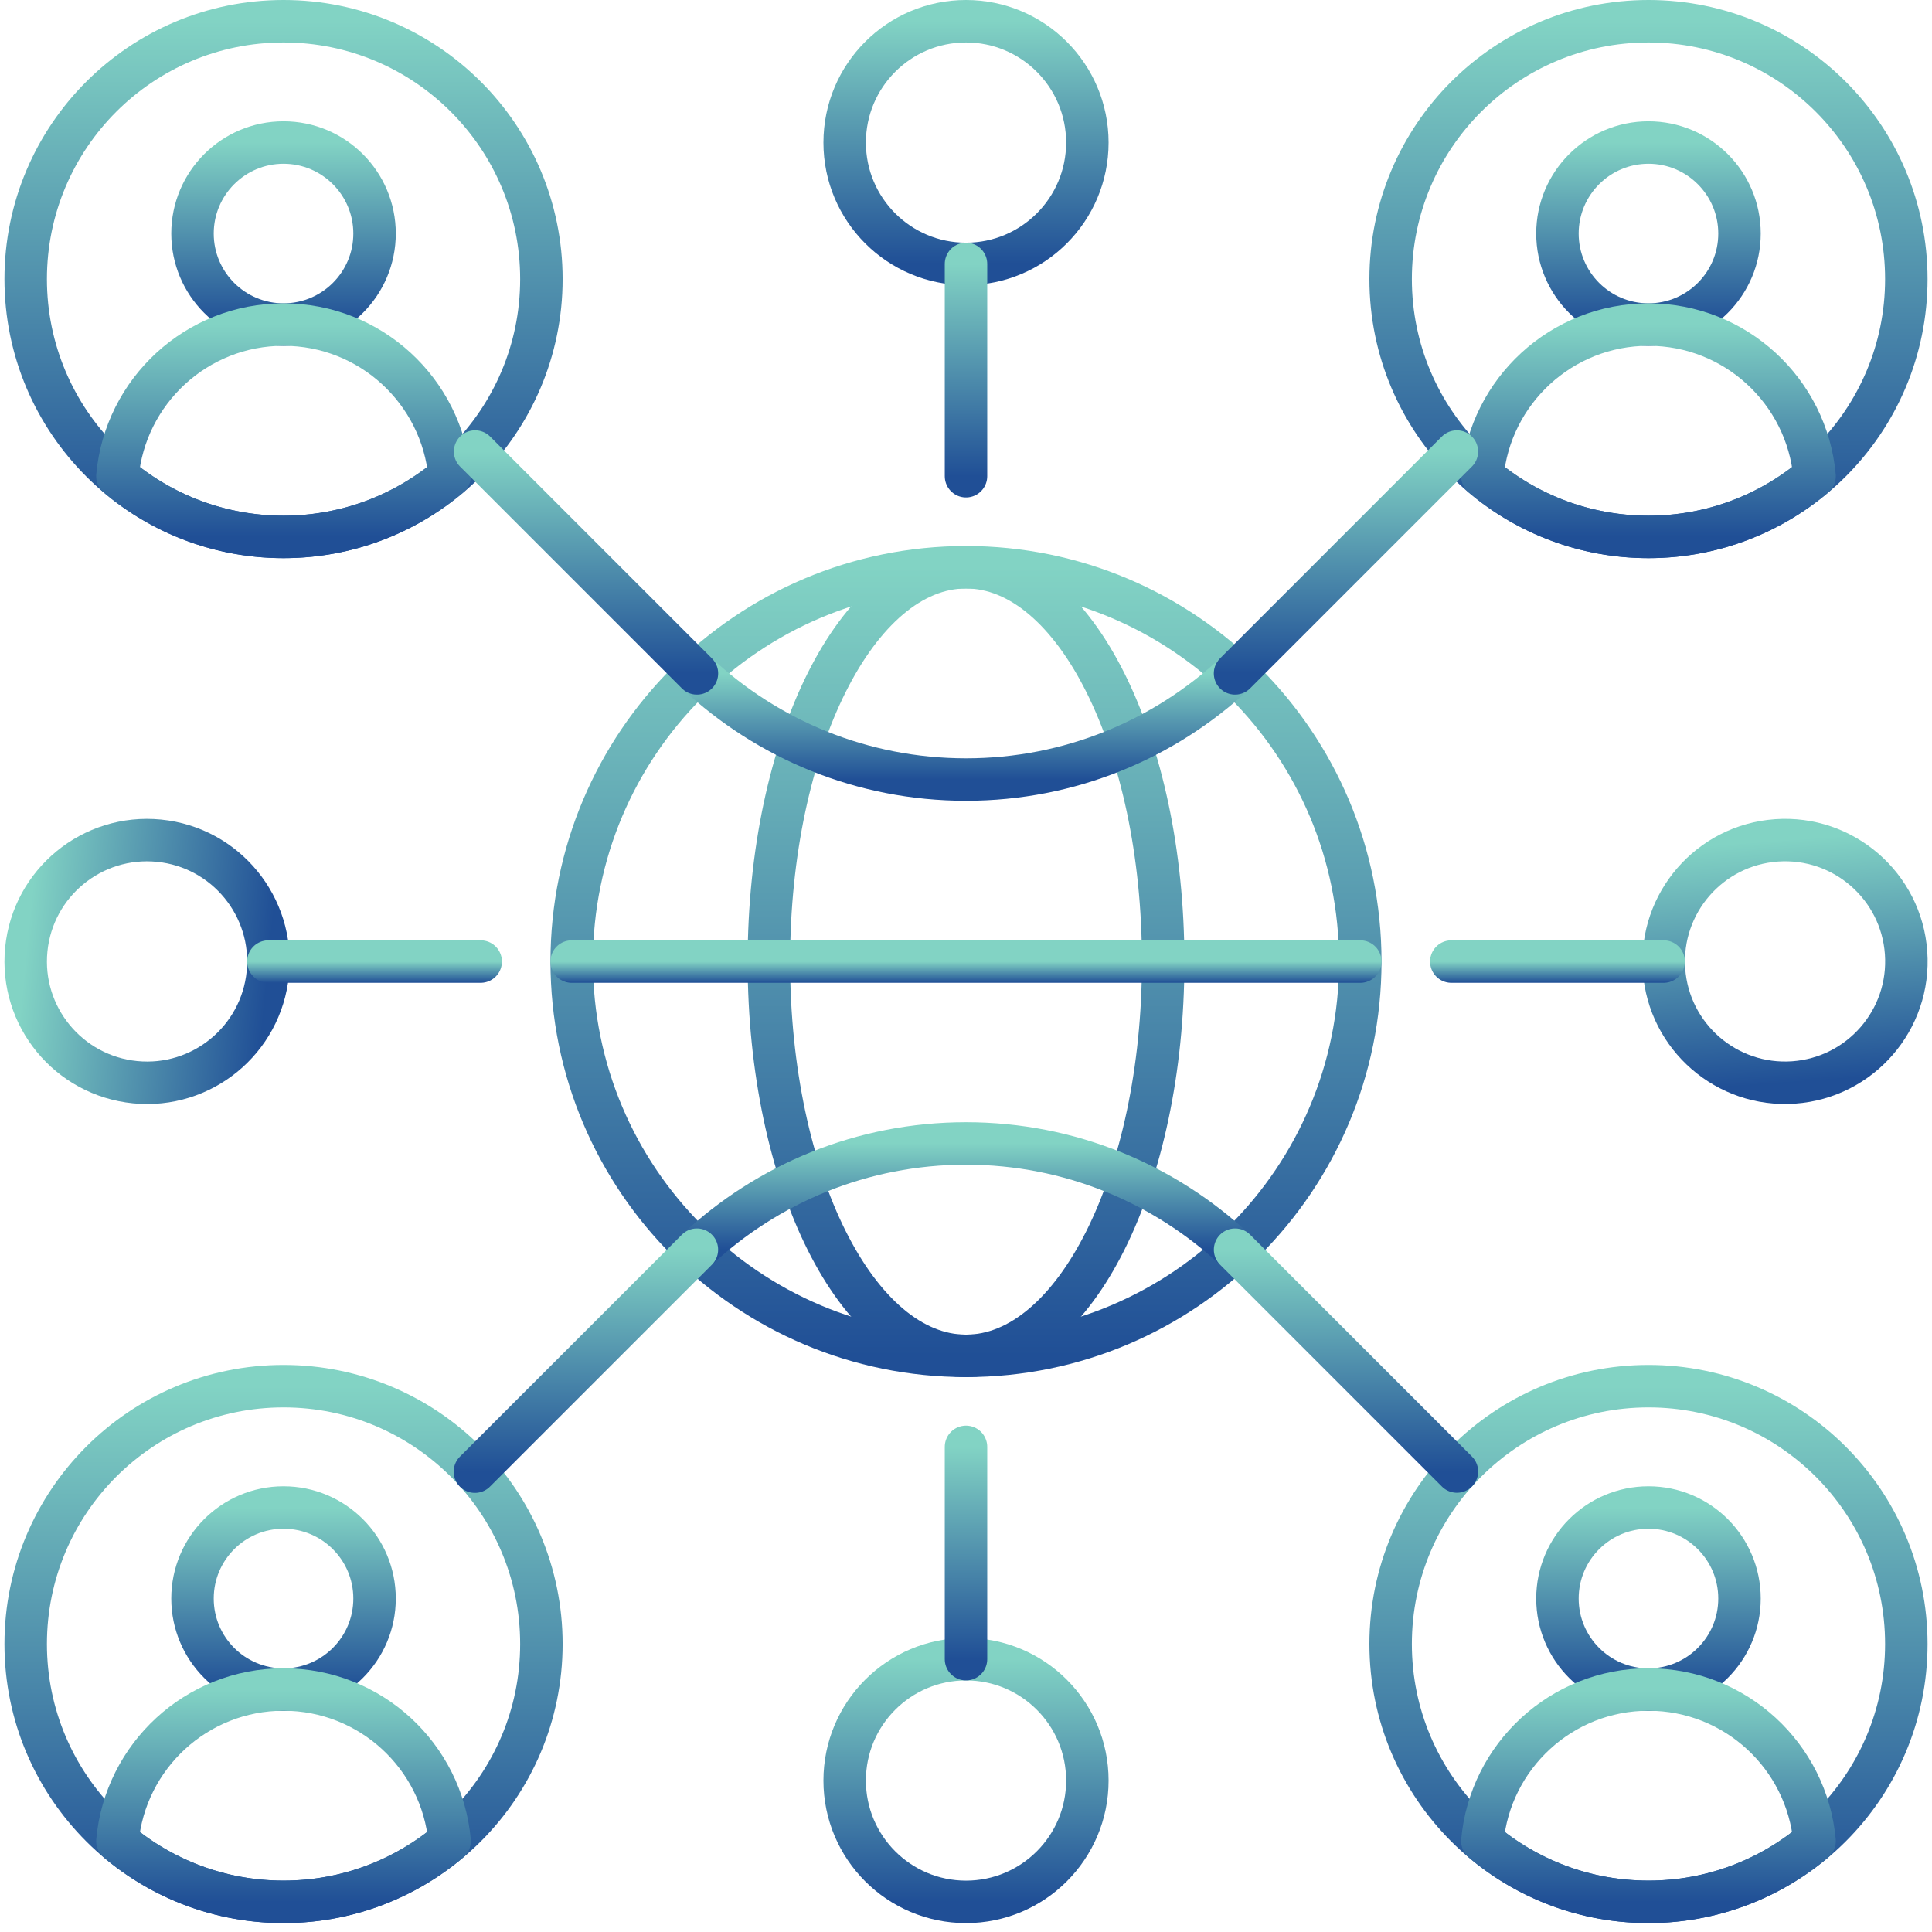 <svg width="91" height="91" viewBox="0 0 91 91" fill="none" xmlns="http://www.w3.org/2000/svg">
<path d="M45.5 63.863C55.757 63.863 64.072 55.548 64.072 45.291C64.072 35.033 55.757 26.718 45.5 26.718C35.243 26.718 26.928 35.033 26.928 45.291C26.928 55.548 35.243 63.863 45.5 63.863Z" stroke="url(#paint0_linear_780_999)" stroke-width="2" stroke-linecap="round" stroke-linejoin="round"/>
<path d="M45.501 63.863C50.63 63.863 54.787 55.548 54.787 45.291C54.787 35.033 50.63 26.718 45.501 26.718C40.372 26.718 36.215 35.033 36.215 45.291C36.215 55.548 40.372 63.863 45.501 63.863Z" stroke="url(#paint1_linear_780_999)" stroke-width="2" stroke-linecap="round" stroke-linejoin="round"/>
<path d="M26.926 45.291H64.073" stroke="url(#paint2_linear_780_999)" stroke-width="2" stroke-linecap="round" stroke-linejoin="round"/>
<path d="M32.829 31.717C36.147 34.818 40.601 36.718 45.501 36.718C50.401 36.718 54.854 34.818 58.172 31.717" stroke="url(#paint3_linear_780_999)" stroke-width="2" stroke-linecap="round" stroke-linejoin="round"/>
<path d="M45.5 53.858C40.6 53.858 36.144 55.759 32.826 58.862C36.146 55.761 40.6 53.858 45.5 53.858ZM45.5 53.858C50.4 53.858 54.855 55.759 58.173 58.862C54.855 55.761 50.4 53.858 45.5 53.858Z" stroke="url(#paint4_linear_780_999)" stroke-width="2" stroke-linecap="round" stroke-linejoin="round"/>
<path d="M13.355 25.29C20.062 25.29 25.5 19.852 25.5 13.145C25.5 6.437 20.062 1 13.355 1C6.647 1 1.21 6.437 1.21 13.145C1.21 19.852 6.647 25.29 13.355 25.29Z" stroke="url(#paint5_linear_780_999)" stroke-width="2" stroke-linecap="round" stroke-linejoin="round"/>
<path d="M13.354 15.287C15.722 15.287 17.642 13.368 17.642 11C17.642 8.633 15.722 6.713 13.354 6.713C10.987 6.713 9.067 8.633 9.067 11C9.067 13.368 10.987 15.287 13.354 15.287Z" stroke="url(#paint6_linear_780_999)" stroke-width="2" stroke-linecap="round" stroke-linejoin="round"/>
<path d="M13.354 25.288C16.335 25.288 19.066 24.211 21.178 22.429C20.816 18.424 17.452 15.288 13.354 15.288C9.257 15.288 5.893 18.424 5.53 22.429C7.643 24.211 10.373 25.288 13.354 25.288Z" stroke="url(#paint7_linear_780_999)" stroke-width="2" stroke-linecap="round" stroke-linejoin="round"/>
<path d="M77.646 25.29C84.353 25.29 89.791 19.852 89.791 13.145C89.791 6.437 84.353 1 77.646 1C70.938 1 65.501 6.437 65.501 13.145C65.501 19.852 70.938 25.29 77.646 25.29Z" stroke="url(#paint8_linear_780_999)" stroke-width="2" stroke-linecap="round" stroke-linejoin="round"/>
<path d="M77.645 15.287C80.013 15.287 81.933 13.368 81.933 11C81.933 8.633 80.013 6.713 77.645 6.713C75.278 6.713 73.358 8.633 73.358 11C73.358 13.368 75.278 15.287 77.645 15.287Z" stroke="url(#paint9_linear_780_999)" stroke-width="2" stroke-linecap="round" stroke-linejoin="round"/>
<path d="M77.645 25.288C80.626 25.288 83.357 24.211 85.469 22.429C85.107 18.424 81.743 15.288 77.645 15.288C73.548 15.288 70.184 18.424 69.821 22.429C71.934 24.211 74.665 25.288 77.645 25.288Z" stroke="url(#paint10_linear_780_999)" stroke-width="2" stroke-linecap="round" stroke-linejoin="round"/>
<path d="M77.646 89.581C84.353 89.581 89.791 84.143 89.791 77.436C89.791 70.728 84.353 65.291 77.646 65.291C70.938 65.291 65.501 70.728 65.501 77.436C65.501 84.143 70.938 89.581 77.646 89.581Z" stroke="url(#paint11_linear_780_999)" stroke-width="2" stroke-linecap="round" stroke-linejoin="round"/>
<path d="M77.645 79.581C80.013 79.581 81.933 77.661 81.933 75.293C81.933 72.926 80.013 71.006 77.645 71.006C75.278 71.006 73.358 72.926 73.358 75.293C73.358 77.661 75.278 79.581 77.645 79.581Z" stroke="url(#paint12_linear_780_999)" stroke-width="2" stroke-linecap="round" stroke-linejoin="round"/>
<path d="M77.645 89.579C80.626 89.579 83.357 88.502 85.469 86.72C85.107 82.715 81.743 79.579 77.645 79.579C73.548 79.579 70.184 82.715 69.821 86.72C71.934 88.502 74.665 89.579 77.645 89.579Z" stroke="url(#paint13_linear_780_999)" stroke-width="2" stroke-linecap="round" stroke-linejoin="round"/>
<path d="M13.355 89.581C20.062 89.581 25.5 84.143 25.5 77.436C25.5 70.728 20.062 65.291 13.355 65.291C6.647 65.291 1.21 70.728 1.21 77.436C1.21 84.143 6.647 89.581 13.355 89.581Z" stroke="url(#paint14_linear_780_999)" stroke-width="2" stroke-linecap="round" stroke-linejoin="round"/>
<path d="M13.354 79.581C15.722 79.581 17.642 77.661 17.642 75.293C17.642 72.926 15.722 71.006 13.354 71.006C10.987 71.006 9.067 72.926 9.067 75.293C9.067 77.661 10.987 79.581 13.354 79.581Z" stroke="url(#paint15_linear_780_999)" stroke-width="2" stroke-linecap="round" stroke-linejoin="round"/>
<path d="M13.354 89.579C16.335 89.579 19.066 88.502 21.178 86.72C20.816 82.715 17.452 79.579 13.354 79.579C9.257 79.579 5.893 82.715 5.53 86.72C7.643 88.502 10.373 89.579 13.354 89.579Z" stroke="url(#paint16_linear_780_999)" stroke-width="2" stroke-linecap="round" stroke-linejoin="round"/>
<path d="M45.501 89.581C48.657 89.581 51.216 87.022 51.216 83.866C51.216 80.709 48.657 78.15 45.501 78.15C42.344 78.15 39.785 80.709 39.785 83.866C39.785 87.022 42.344 89.581 45.501 89.581Z" stroke="url(#paint17_linear_780_999)" stroke-width="2" stroke-linecap="round" stroke-linejoin="round"/>
<path d="M45.5 68.15V78.15" stroke="url(#paint18_linear_780_999)" stroke-width="2" stroke-linecap="round" stroke-linejoin="round"/>
<path d="M45.501 12.431C48.657 12.431 51.216 9.872 51.216 6.715C51.216 3.559 48.657 1 45.501 1C42.344 1 39.785 3.559 39.785 6.715C39.785 9.872 42.344 12.431 45.501 12.431Z" stroke="url(#paint19_linear_780_999)" stroke-width="2" stroke-linecap="round" stroke-linejoin="round"/>
<path d="M45.5 22.431V12.431" stroke="url(#paint20_linear_780_999)" stroke-width="2" stroke-linecap="round" stroke-linejoin="round"/>
<path d="M84.485 50.985C87.633 50.761 90.004 48.027 89.78 44.878C89.556 41.73 86.822 39.359 83.674 39.583C80.525 39.807 78.154 42.541 78.378 45.69C78.602 48.838 81.336 51.209 84.485 50.985Z" stroke="url(#paint21_linear_780_999)" stroke-width="2" stroke-linecap="round" stroke-linejoin="round"/>
<path d="M68.359 45.291H78.36" stroke="url(#paint22_linear_780_999)" stroke-width="2" stroke-linecap="round" stroke-linejoin="round"/>
<path d="M12.614 45.848C12.924 42.707 10.63 39.908 7.489 39.598C4.348 39.287 1.549 41.581 1.238 44.723C0.928 47.864 3.222 50.662 6.363 50.973C9.505 51.284 12.303 48.989 12.614 45.848Z" stroke="url(#paint23_linear_780_999)" stroke-width="2" stroke-linecap="round" stroke-linejoin="round"/>
<path d="M22.641 45.291H12.641" stroke="url(#paint24_linear_780_999)" stroke-width="2" stroke-linecap="round" stroke-linejoin="round"/>
<path d="M32.825 58.862L22.369 69.317" stroke="url(#paint25_linear_780_999)" stroke-width="2" stroke-linecap="round" stroke-linejoin="round"/>
<path d="M58.174 58.862L68.623 69.311" stroke="url(#paint26_linear_780_999)" stroke-width="2" stroke-linecap="round" stroke-linejoin="round"/>
<path d="M58.172 31.718L68.621 21.269" stroke="url(#paint27_linear_780_999)" stroke-width="2" stroke-linecap="round" stroke-linejoin="round"/>
<path d="M32.827 31.718L22.378 21.269" stroke="url(#paint28_linear_780_999)" stroke-width="2" stroke-linecap="round" stroke-linejoin="round"/>
<defs>
<linearGradient id="paint0_linear_780_999" x1="45.5" y1="26.718" x2="45.5" y2="63.863" gradientUnits="userSpaceOnUse">
<stop stop-color="#82D3C4"/>
<stop offset="1" stop-color="#204F96"/>
</linearGradient>
<linearGradient id="paint1_linear_780_999" x1="45.501" y1="26.718" x2="45.501" y2="63.863" gradientUnits="userSpaceOnUse">
<stop stop-color="#82D3C4"/>
<stop offset="1" stop-color="#204F96"/>
</linearGradient>
<linearGradient id="paint2_linear_780_999" x1="45.499" y1="45.291" x2="45.499" y2="46.291" gradientUnits="userSpaceOnUse">
<stop stop-color="#82D3C4"/>
<stop offset="1" stop-color="#204F96"/>
</linearGradient>
<linearGradient id="paint3_linear_780_999" x1="45.501" y1="31.717" x2="45.501" y2="36.718" gradientUnits="userSpaceOnUse">
<stop stop-color="#82D3C4"/>
<stop offset="1" stop-color="#204F96"/>
</linearGradient>
<linearGradient id="paint4_linear_780_999" x1="45.5" y1="53.858" x2="45.5" y2="58.862" gradientUnits="userSpaceOnUse">
<stop stop-color="#82D3C4"/>
<stop offset="1" stop-color="#204F96"/>
</linearGradient>
<linearGradient id="paint5_linear_780_999" x1="13.355" y1="1" x2="13.355" y2="25.29" gradientUnits="userSpaceOnUse">
<stop stop-color="#82D3C4"/>
<stop offset="1" stop-color="#204F96"/>
</linearGradient>
<linearGradient id="paint6_linear_780_999" x1="13.354" y1="6.713" x2="13.354" y2="15.287" gradientUnits="userSpaceOnUse">
<stop stop-color="#82D3C4"/>
<stop offset="1" stop-color="#204F96"/>
</linearGradient>
<linearGradient id="paint7_linear_780_999" x1="13.354" y1="15.288" x2="13.354" y2="25.288" gradientUnits="userSpaceOnUse">
<stop stop-color="#82D3C4"/>
<stop offset="1" stop-color="#204F96"/>
</linearGradient>
<linearGradient id="paint8_linear_780_999" x1="77.646" y1="1" x2="77.646" y2="25.29" gradientUnits="userSpaceOnUse">
<stop stop-color="#82D3C4"/>
<stop offset="1" stop-color="#204F96"/>
</linearGradient>
<linearGradient id="paint9_linear_780_999" x1="77.645" y1="6.713" x2="77.645" y2="15.287" gradientUnits="userSpaceOnUse">
<stop stop-color="#82D3C4"/>
<stop offset="1" stop-color="#204F96"/>
</linearGradient>
<linearGradient id="paint10_linear_780_999" x1="77.645" y1="15.288" x2="77.645" y2="25.288" gradientUnits="userSpaceOnUse">
<stop stop-color="#82D3C4"/>
<stop offset="1" stop-color="#204F96"/>
</linearGradient>
<linearGradient id="paint11_linear_780_999" x1="77.646" y1="65.291" x2="77.646" y2="89.581" gradientUnits="userSpaceOnUse">
<stop stop-color="#82D3C4"/>
<stop offset="1" stop-color="#204F96"/>
</linearGradient>
<linearGradient id="paint12_linear_780_999" x1="77.645" y1="71.006" x2="77.645" y2="79.581" gradientUnits="userSpaceOnUse">
<stop stop-color="#82D3C4"/>
<stop offset="1" stop-color="#204F96"/>
</linearGradient>
<linearGradient id="paint13_linear_780_999" x1="77.645" y1="79.579" x2="77.645" y2="89.579" gradientUnits="userSpaceOnUse">
<stop stop-color="#82D3C4"/>
<stop offset="1" stop-color="#204F96"/>
</linearGradient>
<linearGradient id="paint14_linear_780_999" x1="13.355" y1="65.291" x2="13.355" y2="89.581" gradientUnits="userSpaceOnUse">
<stop stop-color="#82D3C4"/>
<stop offset="1" stop-color="#204F96"/>
</linearGradient>
<linearGradient id="paint15_linear_780_999" x1="13.354" y1="71.006" x2="13.354" y2="79.581" gradientUnits="userSpaceOnUse">
<stop stop-color="#82D3C4"/>
<stop offset="1" stop-color="#204F96"/>
</linearGradient>
<linearGradient id="paint16_linear_780_999" x1="13.354" y1="79.579" x2="13.354" y2="89.579" gradientUnits="userSpaceOnUse">
<stop stop-color="#82D3C4"/>
<stop offset="1" stop-color="#204F96"/>
</linearGradient>
<linearGradient id="paint17_linear_780_999" x1="45.501" y1="78.15" x2="45.501" y2="89.581" gradientUnits="userSpaceOnUse">
<stop stop-color="#82D3C4"/>
<stop offset="1" stop-color="#204F96"/>
</linearGradient>
<linearGradient id="paint18_linear_780_999" x1="46" y1="68.15" x2="46" y2="78.15" gradientUnits="userSpaceOnUse">
<stop stop-color="#82D3C4"/>
<stop offset="1" stop-color="#204F96"/>
</linearGradient>
<linearGradient id="paint19_linear_780_999" x1="45.501" y1="1" x2="45.501" y2="12.431" gradientUnits="userSpaceOnUse">
<stop stop-color="#82D3C4"/>
<stop offset="1" stop-color="#204F96"/>
</linearGradient>
<linearGradient id="paint20_linear_780_999" x1="46" y1="12.431" x2="46" y2="22.431" gradientUnits="userSpaceOnUse">
<stop stop-color="#82D3C4"/>
<stop offset="1" stop-color="#204F96"/>
</linearGradient>
<linearGradient id="paint21_linear_780_999" x1="83.674" y1="39.583" x2="84.485" y2="50.985" gradientUnits="userSpaceOnUse">
<stop stop-color="#82D3C4"/>
<stop offset="1" stop-color="#204F96"/>
</linearGradient>
<linearGradient id="paint22_linear_780_999" x1="73.359" y1="45.291" x2="73.359" y2="46.291" gradientUnits="userSpaceOnUse">
<stop stop-color="#82D3C4"/>
<stop offset="1" stop-color="#204F96"/>
</linearGradient>
<linearGradient id="paint23_linear_780_999" x1="1.238" y1="44.723" x2="12.614" y2="45.848" gradientUnits="userSpaceOnUse">
<stop stop-color="#82D3C4"/>
<stop offset="1" stop-color="#204F96"/>
</linearGradient>
<linearGradient id="paint24_linear_780_999" x1="17.641" y1="45.291" x2="17.641" y2="46.291" gradientUnits="userSpaceOnUse">
<stop stop-color="#82D3C4"/>
<stop offset="1" stop-color="#204F96"/>
</linearGradient>
<linearGradient id="paint25_linear_780_999" x1="27.597" y1="58.862" x2="27.597" y2="69.317" gradientUnits="userSpaceOnUse">
<stop stop-color="#82D3C4"/>
<stop offset="1" stop-color="#204F96"/>
</linearGradient>
<linearGradient id="paint26_linear_780_999" x1="63.398" y1="58.862" x2="63.398" y2="69.311" gradientUnits="userSpaceOnUse">
<stop stop-color="#82D3C4"/>
<stop offset="1" stop-color="#204F96"/>
</linearGradient>
<linearGradient id="paint27_linear_780_999" x1="63.396" y1="21.269" x2="63.396" y2="31.718" gradientUnits="userSpaceOnUse">
<stop stop-color="#82D3C4"/>
<stop offset="1" stop-color="#204F96"/>
</linearGradient>
<linearGradient id="paint28_linear_780_999" x1="27.602" y1="21.269" x2="27.602" y2="31.718" gradientUnits="userSpaceOnUse">
<stop stop-color="#82D3C4"/>
<stop offset="1" stop-color="#204F96"/>
</linearGradient>
</defs>
</svg>
